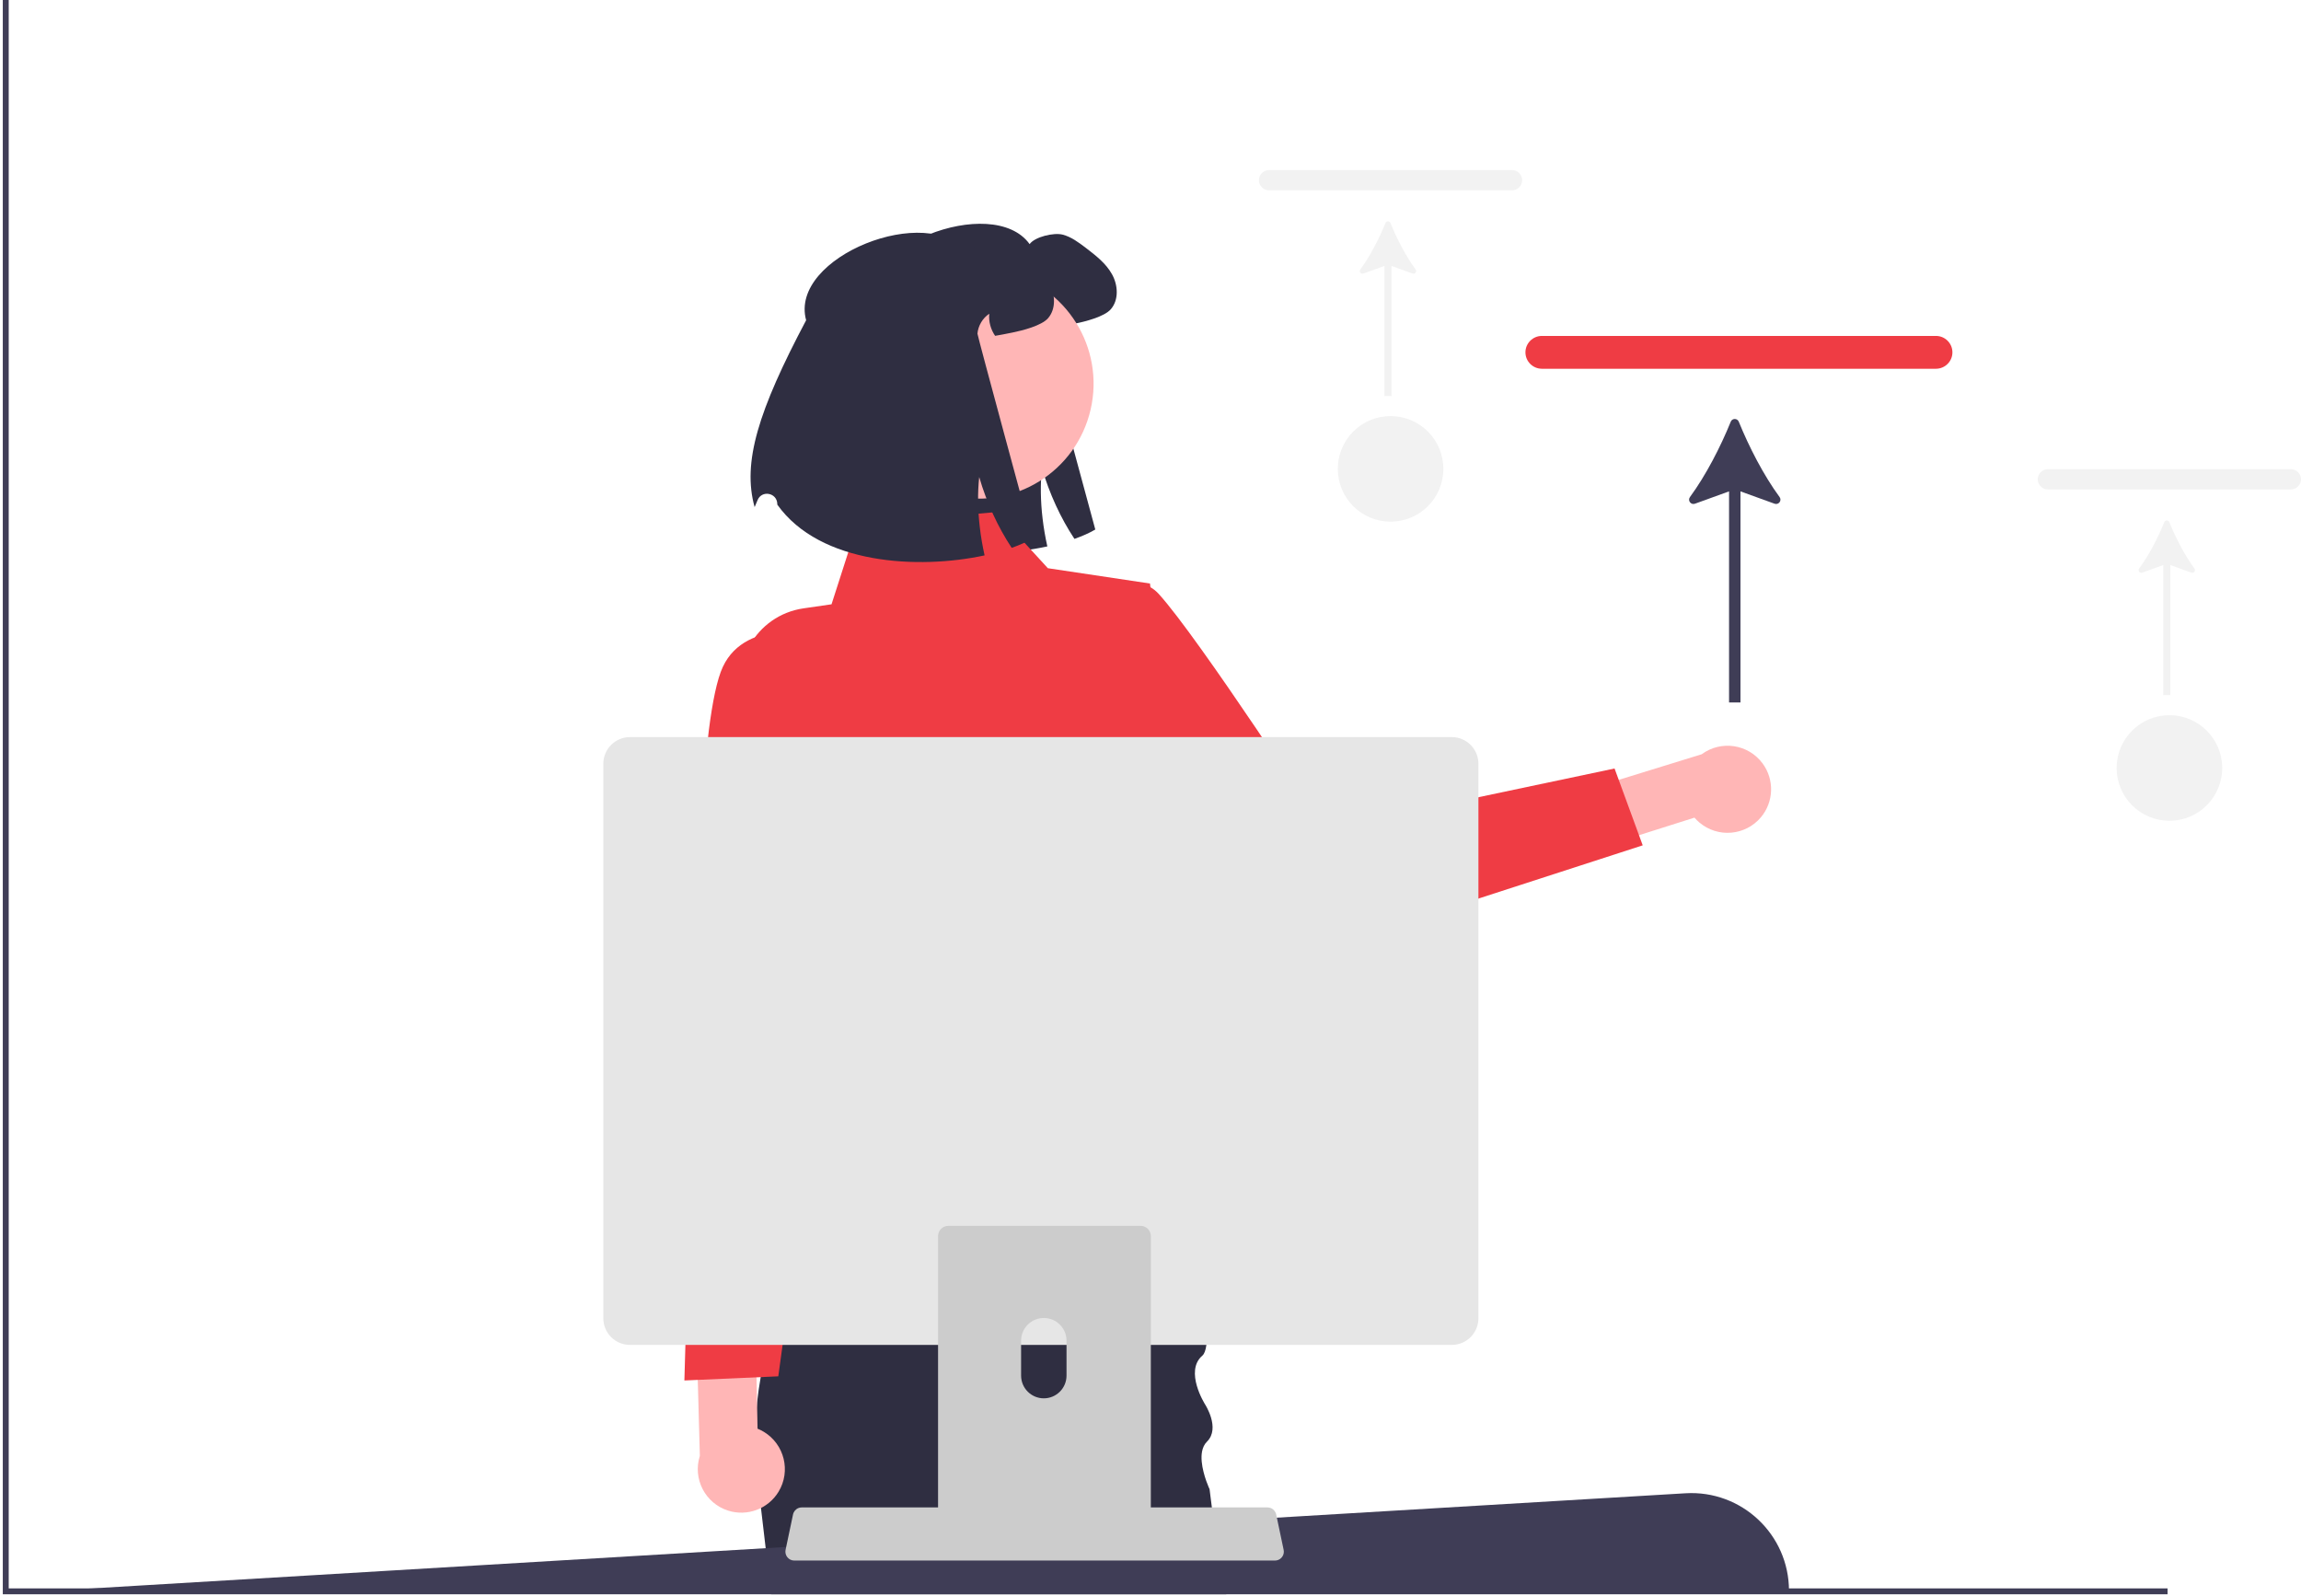 <svg width="777" height="539" viewBox="0 0 777 539" fill="none" xmlns="http://www.w3.org/2000/svg">
<g clip-path="url(#clip0_5_313)">
<path d="M293.406 105.107C287.495 83.558 335.166 65.079 347.684 82.433C349.425 79.966 355.858 78.467 358.809 79.224C361.761 79.981 364.243 81.873 366.665 83.704C369.995 86.262 373.446 88.911 375.489 92.589C377.548 96.252 377.866 101.247 375.096 104.426C372.901 106.953 366.423 108.588 363.123 109.254C360.822 109.723 358.885 110.102 357.22 110.374C355.736 108.21 354.98 105.531 355.252 102.912C353.012 104.395 351.498 106.938 351.256 109.633C351.211 110.193 369.859 178.805 369.859 178.805C367.936 179.94 365.56 181 362.82 181.968C358.173 174.96 354.359 166.696 351.846 158.053C351.271 163.396 351.362 169.194 352.058 175.082C352.422 178.215 352.967 181.363 353.663 184.511C331.503 189.294 298.173 187.72 283.673 167.377C283.67 167.293 283.668 167.209 283.666 167.125C283.562 163.318 278.368 162.372 276.979 165.917C276.627 166.815 276.303 167.592 276.014 168.21C271.791 153.104 277.255 135.621 293.406 105.107V105.107Z" fill="#2F2E41"/>
<path d="M594.616 275.988C589.373 282.206 580.081 282.997 573.863 277.754C573.26 277.246 572.7 276.691 572.186 276.093L502.206 298.258L491.316 280.409L574.625 254.691C581.161 249.869 590.369 251.258 595.191 257.794C599.226 263.263 598.988 270.785 594.616 275.988H594.616Z" fill="#FFB6B6"/>
<path d="M346.785 220.601C346.785 220.601 377.776 185.744 391.275 200.551C404.774 215.358 446.891 280.243 446.891 280.243L545.204 259.501L554.711 285.446L443.081 321.621C434.689 324.34 425.492 321.52 420.067 314.564L346.785 220.601V220.601Z" fill="#EF3C44"/>
<path d="M414.093 538.35H260.383L260.243 537.15L260.153 536.35L258.833 525.15L256.963 509.2L256.243 503.07C256.193 502.76 256.143 502.46 256.103 502.15C255.473 498.16 255.113 494.15 254.983 490.15C254.793 484.65 255.043 479.16 255.633 473.74V473.71C255.953 470.78 256.363 467.88 256.873 465.01C257.513 461.32 258.283 457.69 259.173 454.14C260.193 450.02 261.353 446.01 262.623 442.14C264.083 437.61 265.683 433.27 267.333 429.17C267.513 428.73 267.693 428.29 267.863 427.86L267.873 427.85C276.573 406.64 286.453 392.15 286.453 392.15H398.433C398.433 392.15 403.613 414.88 406.183 433.65C406.593 436.62 406.933 439.48 407.183 442.14C407.633 447.05 407.763 451.27 407.373 454.14C407.133 455.92 406.693 457.18 406.013 457.76C399.853 463.02 406.903 474.18 406.903 474.18C406.903 474.18 412.183 482.25 407.583 486.79C406.673 487.69 406.153 488.85 405.903 490.15C405.503 492.3 405.853 494.8 406.403 497.01C406.953 499.23 407.713 501.16 408.133 502.15C408.323 502.59 408.443 502.84 408.443 502.84L409.223 509.01L409.983 514.95L411.273 525.15L411.663 526.95L413.673 536.35L413.843 537.15L414.093 538.35H414.093Z" fill="#2F2E41"/>
<path d="M336.452 172.912L289.454 177.098L280.792 204.054L271.352 205.421C255.221 207.756 245.62 224.675 251.888 239.721L260.194 259.66C260.194 259.66 247.994 297.318 262.978 313.14L269.354 382.829L254.97 428.769L423.103 434.197L394.464 376.571L393.615 340.791C393.615 340.791 411.916 276.12 394.949 255.549L388.329 197.039L353.839 191.866L336.452 172.912Z" fill="#EF3C44"/>
<path d="M368.27 138.33C373.113 117.441 360.105 96.582 339.217 91.739C318.328 86.896 297.469 99.903 292.626 120.792C287.783 141.68 300.79 162.54 321.679 167.383C342.567 172.226 363.427 159.218 368.27 138.33Z" fill="#FFB6B6"/>
<path d="M272.215 108.134C266.304 86.585 313.975 68.106 326.493 85.46C328.234 82.993 334.667 81.494 337.618 82.251C340.57 83.008 343.052 84.9 345.474 86.731C348.804 89.289 352.255 91.938 354.299 95.616C356.357 99.279 356.675 104.274 353.905 107.453C351.71 109.981 345.232 111.615 341.932 112.281C339.632 112.751 337.694 113.129 336.029 113.401C334.546 111.237 333.789 108.558 334.061 105.939C331.821 107.423 330.308 109.965 330.065 112.66C330.02 113.22 348.668 181.832 348.668 181.832C346.746 182.968 344.369 184.027 341.629 184.996C336.983 177.988 333.168 169.723 330.656 161.081C330.081 166.424 330.171 172.221 330.868 178.109C331.231 181.242 331.776 184.39 332.472 187.539C310.313 192.322 276.983 190.748 262.482 170.404C262.48 170.32 262.477 170.236 262.475 170.152C262.371 166.345 257.178 165.399 255.788 168.945C255.436 169.842 255.112 170.619 254.823 171.237C250.6 156.131 256.064 138.649 272.215 108.134L272.215 108.134Z" fill="#2F2E41"/>
<path d="M604.103 537.15H82.103L1.103 538.15L569.166 504.236C588.115 503.105 604.103 518.167 604.103 537.15V537.15Z" fill="#3F3D56"/>
<path d="M731.943 536.35V538.35H0.943V0H2.943V536.35H731.943Z" fill="#3F3D56"/>
<path d="M653.726 124.519H520.674C517.606 124.519 515.109 122.032 515.109 118.975C515.109 115.918 517.606 113.432 520.674 113.432H653.726C656.794 113.432 659.289 115.918 659.289 118.975C659.289 122.032 656.794 124.519 653.726 124.519Z" fill="#EF3C44"/>
<path d="M587.15 142.4C586.652 141.174 584.935 141.174 584.438 142.4C580.969 150.952 576.03 160.529 570.658 167.848C569.798 169.02 570.984 170.586 572.35 170.091L583.866 165.925V237.21H587.721V165.925L599.24 170.092C600.607 170.586 601.793 169.021 600.933 167.849C595.56 160.53 590.621 150.952 587.15 142.4Z" fill="#3F3D56"/>
<path d="M773.57 165.267H691.54C689.648 165.267 688.109 163.734 688.109 161.849C688.109 159.964 689.648 158.432 691.54 158.432H773.57C775.462 158.432 777 159.964 777 161.849C777 163.734 775.462 165.267 773.57 165.267Z" fill="#F2F2F2"/>
<path d="M732.524 176.291C732.217 175.536 731.158 175.536 730.852 176.291C728.713 181.564 725.668 187.469 722.356 191.981C721.826 192.703 722.557 193.669 723.4 193.364L730.499 190.795V234.744H732.876V190.795L739.978 193.364C740.821 193.669 741.552 192.704 741.021 191.981C737.709 187.469 734.664 181.564 732.524 176.291Z" fill="#F2F2F2"/>
<path d="M732.568 277.15C742.413 277.15 750.393 269.17 750.393 259.325C750.393 249.481 742.413 241.501 732.568 241.501C722.724 241.501 714.744 249.481 714.744 259.325C714.744 269.17 722.724 277.15 732.568 277.15Z" fill="#F2F2F2"/>
<path d="M510.57 64.267H428.54C426.648 64.267 425.109 62.734 425.109 60.849C425.109 58.964 426.648 57.432 428.54 57.432H510.57C512.462 57.432 514 58.964 514 60.849C514 62.734 512.462 64.267 510.57 64.267Z" fill="#F2F2F2"/>
<path d="M469.524 75.291C469.217 74.536 468.158 74.536 467.852 75.291C465.713 80.564 462.668 86.469 459.356 90.981C458.826 91.703 459.557 92.669 460.4 92.364L467.499 89.795V133.744H469.876V89.795L476.978 92.364C477.821 92.669 478.552 91.704 478.021 90.981C474.709 86.469 471.664 80.564 469.524 75.291H469.524Z" fill="#F2F2F2"/>
<path d="M469.568 176.15C479.413 176.15 487.393 168.17 487.393 158.325C487.393 148.481 479.413 140.501 469.568 140.501C459.724 140.501 451.744 148.481 451.744 158.325C451.744 168.17 459.724 176.15 469.568 176.15Z" fill="#F2F2F2"/>
<path d="M262.911 503.708C267.117 496.746 264.883 487.693 257.922 483.486C257.247 483.079 256.541 482.726 255.81 482.432L254.334 409.04L233.934 404.458L236.324 491.613C233.856 499.351 238.128 507.626 245.866 510.094C252.341 512.16 259.388 509.519 262.911 503.708Z" fill="#FFB6B6"/>
<path d="M277.103 214.15C277.103 214.15 252.103 208.15 244.103 225.15C236.103 242.15 235.422 316.126 235.422 316.126L231.103 466.15L262.815 464.752L288.103 280.15L277.103 214.15Z" fill="#EF3C44"/>
<path d="M265.882 525.845C266.445 526.55 267.299 526.959 268.202 526.955H430.542C432.192 526.953 433.527 525.614 433.525 523.964C433.525 523.759 433.504 523.555 433.462 523.355L430.942 511.385C430.73 510.393 430.03 509.576 429.082 509.215C428.744 509.082 428.385 509.014 428.022 509.015H270.712C270.349 509.014 269.99 509.082 269.652 509.215C268.704 509.576 268.004 510.393 267.792 511.385L265.272 523.355C265.09 524.234 265.314 525.149 265.882 525.845Z" fill="#CCCCCC"/>
<path d="M203.732 257.885V445.145C203.736 450.114 207.763 454.141 212.732 454.145H490.232C495.201 454.141 499.228 450.114 499.232 445.145V257.885C499.22 252.921 495.196 248.901 490.232 248.895H212.732C207.768 248.901 203.744 252.921 203.732 257.885Z" fill="#E6E6E6"/>
<path d="M386.183 414.1C385.853 413.99 385.503 413.94 385.153 413.94H320.233C318.323 413.94 316.763 415.49 316.763 417.4V519.96H388.613V417.4C388.613 415.89 387.633 414.55 386.183 414.1ZM360.143 464.54C360.123 468.78 356.673 472.2 352.433 472.18C348.223 472.15 344.823 468.75 344.803 464.54V452.64C344.843 448.41 348.313 445.01 352.543 445.05C356.723 445.09 360.103 448.47 360.143 452.64V464.54Z" fill="#CCCCCC"/>
</g>
<defs>
<clipPath id="clip0_5_313">
<rect width="776.057" height="538.35" fill="white" transform="translate(0.943)"/>
</clipPath>
</defs>
</svg>
